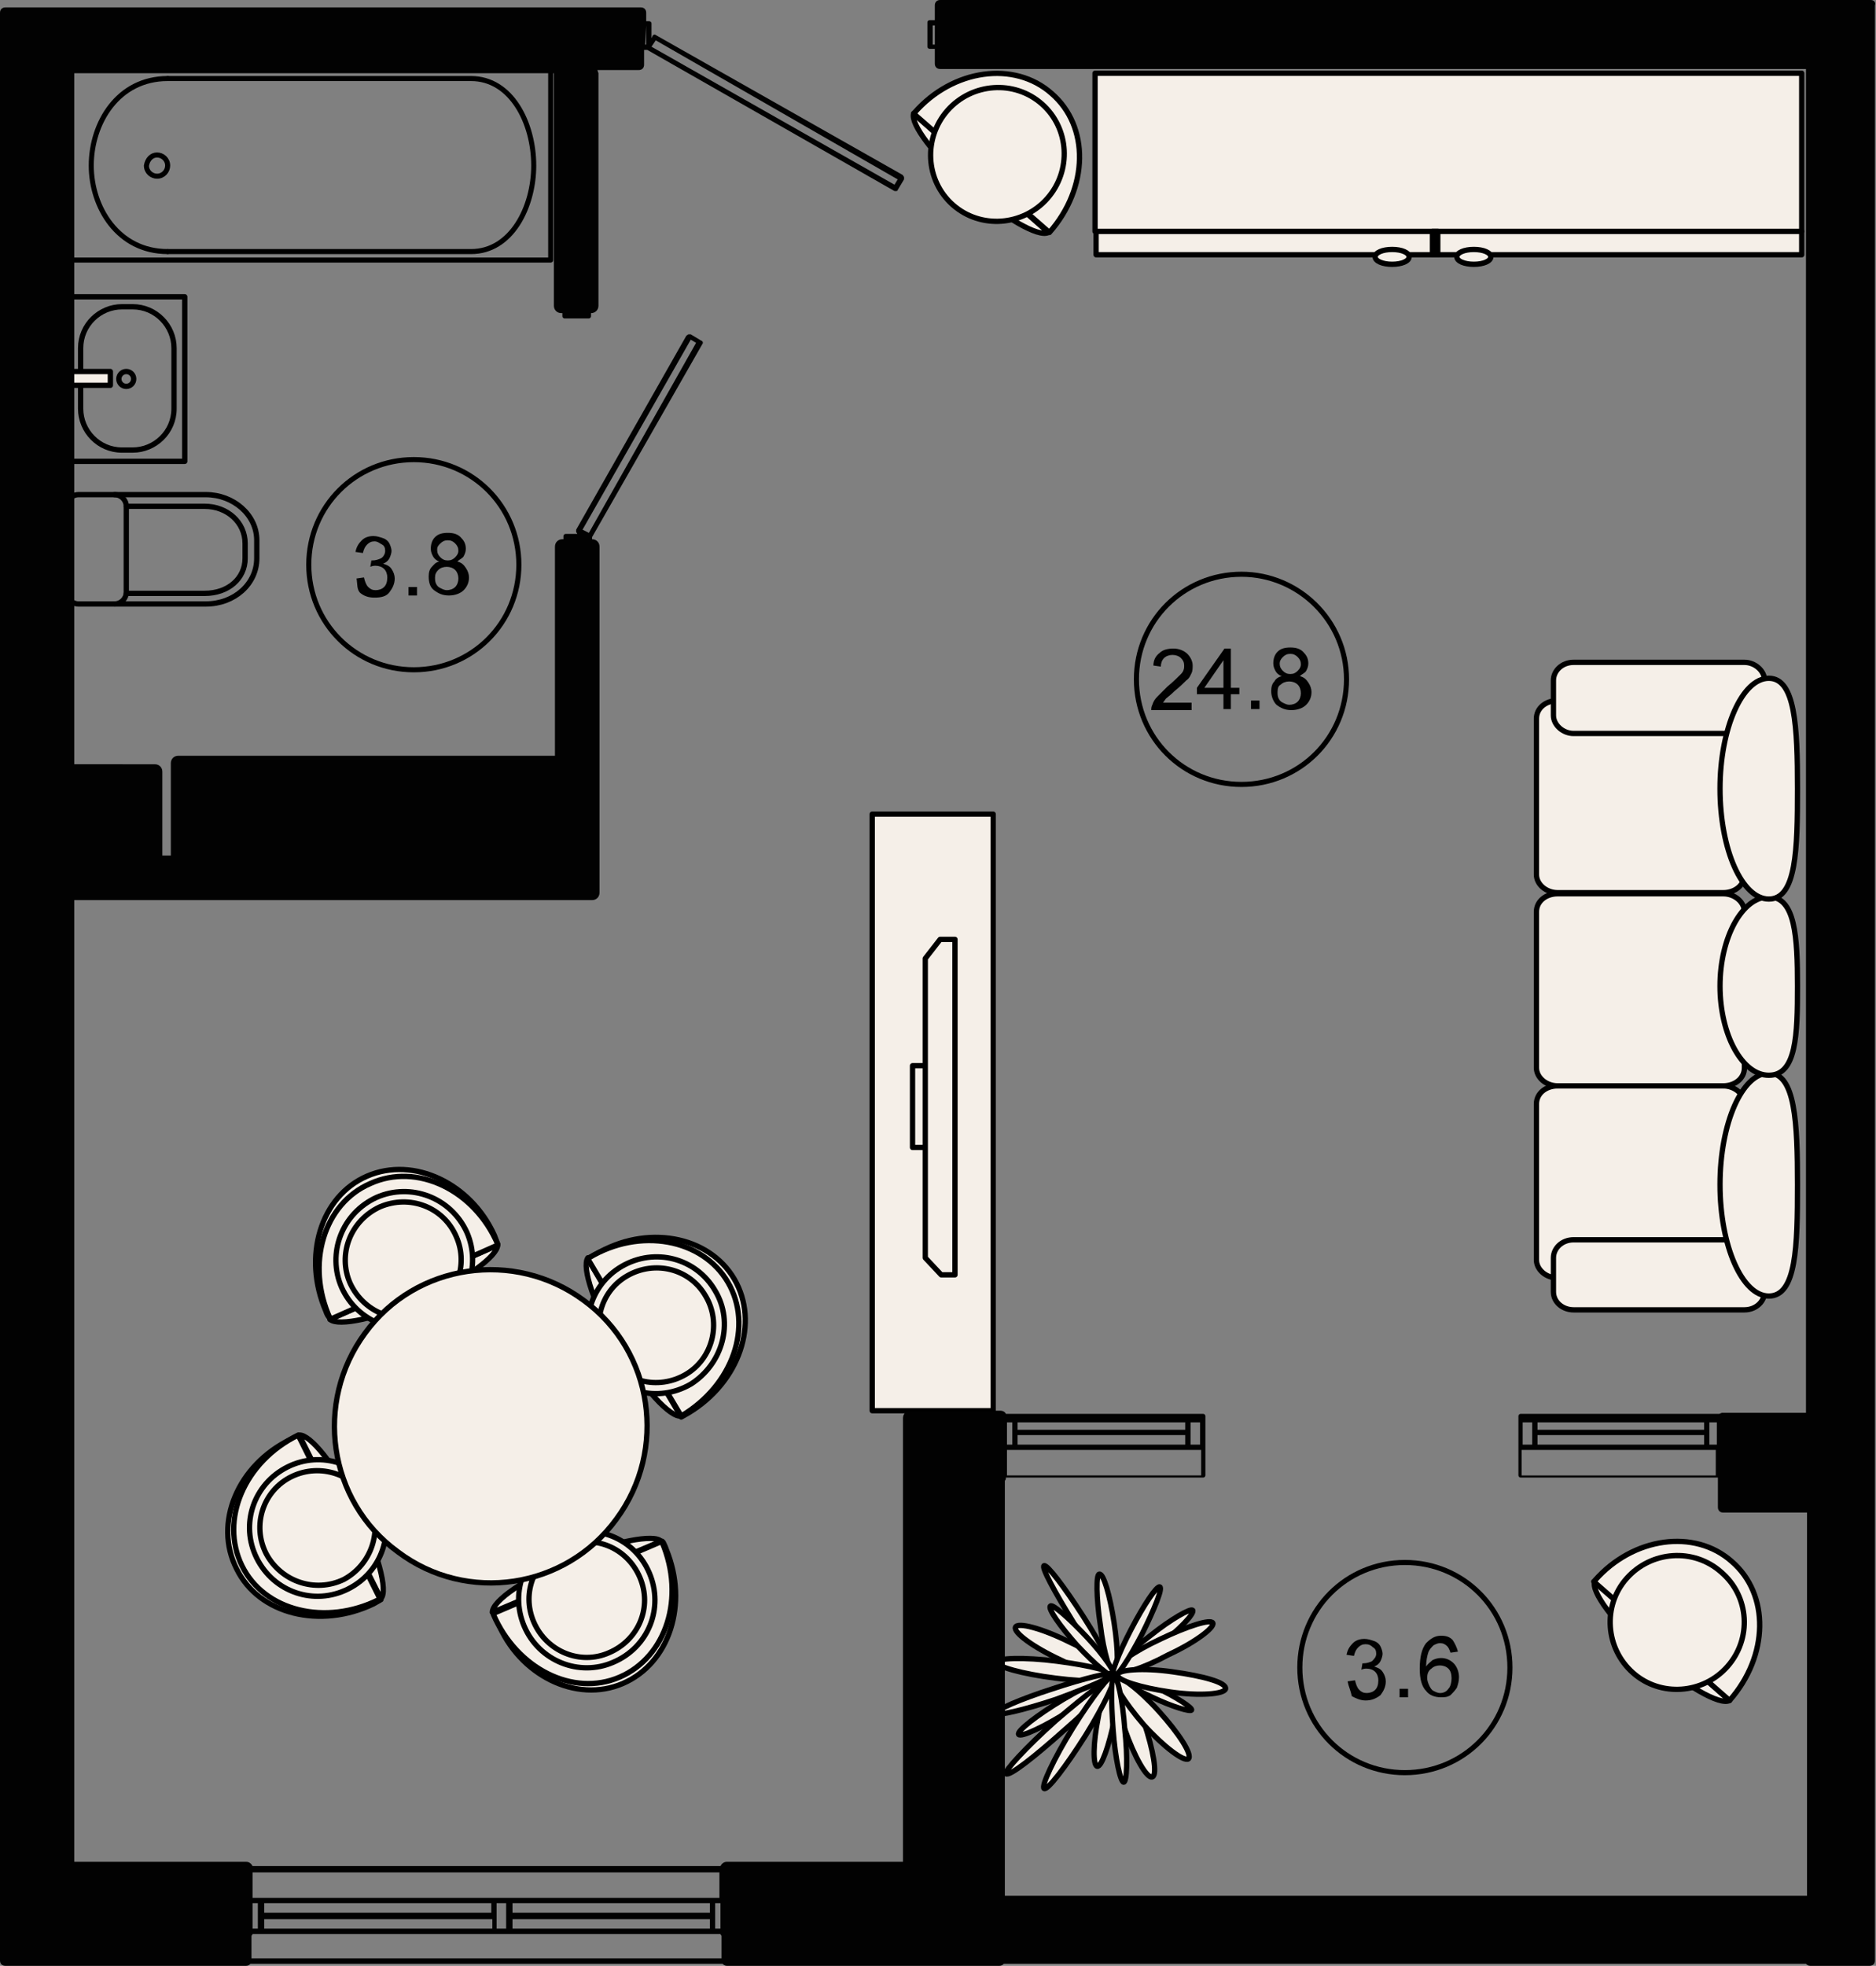 <?xml version="1.0" encoding="UTF-8"?> <!-- Generator: Adobe Illustrator 25.0.1, SVG Export Plug-In . SVG Version: 6.00 Build 0) --> <svg xmlns="http://www.w3.org/2000/svg" xmlns:xlink="http://www.w3.org/1999/xlink" id="Слой_1" x="0px" y="0px" viewBox="0 0 176.8 185.2" style="enable-background:new 0 0 176.8 185.2;" xml:space="preserve"><rect x="0" y="0" width="176.8" height="185.2" fill="#808080" stroke="none"/> <style type="text/css"> .st0{fill:none;stroke:#000000;stroke-width:0.476;stroke-linecap:round;stroke-linejoin:round;stroke-miterlimit:10;} .st1{fill:none;stroke:#000000;stroke-width:0.5;stroke-linecap:round;stroke-linejoin:round;stroke-miterlimit:10;} .st2{fill:#F5EFE8;stroke:#000000;stroke-width:0.5;stroke-linecap:round;stroke-linejoin:round;stroke-miterlimit:10;} .st3{fill-rule:evenodd;clip-rule:evenodd;fill:#F5EFE8;stroke:#000000;stroke-width:0.5;stroke-linecap:round;stroke-linejoin:round;stroke-miterlimit:10;} .st4{fill:#020202;} .st5{fill:none;stroke:#000000;stroke-width:0.48;stroke-linecap:round;stroke-linejoin:round;stroke-miterlimit:10;} .st6{fill:#010101;} </style> <g> <g> <g> <path class="st0" d="M51.9,24.5l0-18l-45.6,0l0,18L51.9,24.5z"></path> </g> <g> <path class="st0" d="M15.8,23.7l28.6,0c3.8,0,5.9-4.2,5.9-8.1c0-4-2.1-8.2-5.9-8.2l-28.6,0"></path> </g> <g> <path class="st0" d="M15.8,7.4c-4.7,0-7.2,4.2-7.2,8.2c0,3.9,2.5,8.1,7.2,8.1"></path> </g> <g> <path class="st0" d="M14.8,14.6c0.5,0,1,0.4,1,1c0,0.5-0.4,1-1,1c-0.5,0-1-0.4-1-1C13.9,15,14.3,14.6,14.8,14.6z"></path> </g> </g> <g> <g> <path class="st1" d="M10.8,56.9h8.6c2.7,0,4.8-1.9,4.8-4.3v-1.7c0-2.4-2.2-4.3-4.8-4.3h-8.6"></path> </g> <g> <path class="st1" d="M10.8,56.9H7.4c-0.6,0-1.1-0.5-1.1-1.1l0-8.1c0-0.6,0.5-1.1,1.1-1.1l3.4,0c0.6,0,1.1,0.5,1.1,1.1l0,8.1 C11.9,56.4,11.4,56.9,10.8,56.9z"></path> </g> <g> <path class="st1" d="M11.9,55.9h7.4c2.2,0,3.8-1.4,3.8-3.3v-1.4c0-2-1.7-3.5-3.8-3.5h-7.4"></path> </g> </g> <g> <rect x="4.1" y="30.1" transform="matrix(-4.529284e-11 1 -1 -4.529284e-11 47.511 23.863)" class="st1" width="15.5" height="11.1"></rect> <path class="st1" d="M16.4,38.5v-5.7c0-2.1-1.7-3.9-3.9-3.9h-1c-2.1,0-3.9,1.7-3.9,3.9v5.7c0,2.1,1.7,3.9,3.9,3.9h1 C14.6,42.4,16.4,40.7,16.4,38.5z"></path> <ellipse class="st1" cx="11.9" cy="35.7" rx="0.7" ry="0.7"></ellipse> <rect x="6.3" y="35" class="st2" width="4.1" height="1.3"></rect> </g> <g> <g> <path class="st2" d="M146.8,120.4c-1.1,0-2-0.8-2-1.7V104c0-1,0.9-1.7,2-1.7l15.6,0c1.1,0,2,0.8,2,1.7l0,14.7c0,1-0.9,1.7-2,1.7 L146.8,120.4z"></path> </g> <g> <path class="st2" d="M146.8,102.3c-1.1,0-2-0.8-2-1.7l0-14.7c0-1,0.9-1.7,2-1.7l15.6,0c1.1,0,2,0.8,2,1.7v14.7c0,1-0.9,1.7-2,1.7 L146.8,102.3z"></path> </g> <g> <path class="st2" d="M146.8,84.1c-1.1,0-2-0.8-2-1.7V67.7c0-1,0.9-1.7,2-1.7h15.6c1.1,0,2,0.8,2,1.7l0,14.7c0,1-0.9,1.7-2,1.7 L146.8,84.1z"></path> </g> <g> <path class="st2" d="M148.3,123.4c-1,0-1.9-0.7-1.9-1.7v-3.2c0-0.9,0.8-1.7,1.9-1.7h16.1c1,0,1.9,0.8,1.9,1.7l0,3.2 c0,0.9-0.8,1.7-1.9,1.7H148.3z"></path> </g> <g> <path class="st2" d="M148.3,69.1c-1,0-1.9-0.8-1.9-1.7v-3.3c0-0.9,0.8-1.7,1.9-1.7l16.1,0c1,0,1.9,0.8,1.9,1.7v3.3 c0,0.9-0.8,1.7-1.9,1.7L148.3,69.1z"></path> </g> <g> <path class="st2" d="M166.7,122.1c-2.5,0-4.6-4.7-4.6-10.5c0-5.8,2.1-10.5,4.6-10.5c2.5,0,2.7,4.7,2.7,10.5 C169.4,117.4,169.3,122.1,166.7,122.1z"></path> </g> <g> <path class="st2" d="M166.7,101.3c-2.5,0-4.6-3.8-4.6-8.4c0-4.6,2.1-8.4,4.6-8.4c2.5,0,2.7,3.8,2.7,8.4S169.3,101.3,166.7,101.3z "></path> </g> <g> <path class="st2" d="M166.7,84.7c-2.5,0-4.6-4.6-4.6-10.4c0-5.7,2.1-10.4,4.6-10.4c2.5,0,2.7,4.6,2.7,10.4 C169.4,80,169.3,84.7,166.7,84.7z"></path> </g> </g> <g> <g> <polygon class="st2" points="169.8,24 164.7,24 103.3,24 103.3,21.8 107.2,7.1 110,11.4 110,12.3 161.9,12.3 161.9,11.4 164.7,7.1 169.8,21.8 "></polygon> <g> <rect x="103.2" y="6.9" class="st2" width="66.6" height="14.9"></rect> </g> </g> <rect x="135" y="21.8" class="st2" width="0.5" height="2.2"></rect> <path class="st2" d="M132.8,24.2c0-0.4-0.7-0.7-1.6-0.7c-0.9,0-1.6,0.3-1.6,0.7c0,0.4,0.7,0.7,1.6,0.7 C132.1,24.9,132.8,24.6,132.8,24.2z"></path> <path class="st2" d="M140.5,24.2c0-0.4-0.7-0.7-1.6-0.7c-0.9,0-1.6,0.3-1.6,0.7c0,0.4,0.7,0.7,1.6,0.7 C139.8,24.9,140.5,24.6,140.5,24.2z"></path> </g> <g> <g> <path class="st2" d="M82.2,132.9V76.7h11.4v56.2H82.2z"></path> </g> <g> <path class="st2" d="M86,108.1v-7.7h1.7v7.7H86z"></path> </g> <path class="st2" d="M88.7,120.1h1.3V88.5h-1.4l-1.4,1.8l0,28.2L88.7,120.1z"></path> </g> <g> <path class="st3" d="M105.1,157.5c-0.2-0.3,1.2-1.8,3.3-3.4c2-1.6,3.8-2.6,4-2.4c0.2,0.3-1.2,1.8-3.3,3.4 C107.1,156.7,105.3,157.8,105.1,157.5L105.1,157.5z"></path> <path class="st3" d="M105.1,157.5c0.4,0.1,0.3,2.1-0.1,4.6c-0.5,2.4-1.2,4.4-1.6,4.3c-0.4-0.1-0.4-2.1,0.1-4.6 C103.9,159.3,104.6,157.4,105.1,157.5L105.1,157.5z"></path> <path class="st3" d="M98.4,147.5c0.3-0.1,1.9,2,3.7,4.8c1.8,2.8,3,5.2,2.8,5.4c-0.3,0.1-1.9-2-3.7-4.8 C99.4,150,98.1,147.6,98.4,147.5L98.4,147.5z"></path> <path class="st3" d="M105.2,157.7c0.5-0.2,1.7,1.9,2.6,4.5c0.9,2.7,1.3,5,0.8,5.2c-0.5,0.2-1.7-1.9-2.6-4.5 C105,160.2,104.7,157.9,105.2,157.7L105.2,157.7z"></path> <path class="st3" d="M103.6,148.3c0.4-0.1,1,2,1.4,4.6c0.4,2.6,0.4,4.8,0,4.9c-0.3,0-1-2.1-1.3-4.7 C103.3,150.5,103.3,148.3,103.6,148.3L103.6,148.3z"></path> <path class="st3" d="M95.7,153.3c0.2-0.5,2.5,0.1,5.1,1.4c2.6,1.2,4.5,2.6,4.3,3.1c-0.2,0.5-2.5-0.1-5.1-1.4 C97.4,155.2,95.5,153.8,95.7,153.3L95.7,153.3z"></path> <path class="st3" d="M105.1,157.8c0.2,0.3-1.7,1.8-4.2,3.3c-2.5,1.6-4.7,2.6-4.9,2.3c-0.2-0.3,1.7-1.8,4.2-3.3 C102.8,158.6,104.9,157.5,105.1,157.8L105.1,157.8z"></path> <path class="st3" d="M105.3,157.8c0.1-0.2,1.8,0.3,3.7,1.2c1.9,0.9,3.4,1.9,3.3,2.1c-0.1,0.2-1.8-0.3-3.7-1.2 S105.2,158.1,105.3,157.8L105.3,157.8z"></path> <path class="st3" d="M105.2,157.4c-0.2-0.5,1.6-1.8,4.2-3c2.5-1.2,4.7-1.9,4.9-1.5c0.2,0.4-1.6,1.8-4.2,3 C107.7,157.2,105.5,157.9,105.2,157.4L105.2,157.4z"></path> <path class="st3" d="M105,158c0.2,0.2-1.8,2.5-4.7,5c-2.8,2.5-5.2,4.4-5.5,4.1c-0.2-0.2,1.9-2.5,4.7-5 C102.4,159.6,104.8,157.8,105,158L105,158z"></path> <path class="st3" d="M93.9,156.6c0-0.4,2.6-0.5,5.7-0.1c3.1,0.4,5.6,1,5.6,1.5c-0.1,0.4-2.6,0.5-5.7,0.1 C96.3,157.7,93.9,157,93.9,156.6L93.9,156.6z"></path> <path class="st3" d="M105,158c0.4-0.3,2.3,1.1,4.2,3.2c1.9,2.1,3.2,4.1,2.8,4.5c-0.4,0.3-2.3-1.1-4.2-3.2 C105.9,160.3,104.7,158.3,105,158L105,158z"></path> <path class="st3" d="M109.3,149.5c0.3,0.1-0.5,2.1-1.7,4.5c-1.2,2.3-2.4,4.1-2.7,4c-0.3-0.1,0.5-2.2,1.7-4.5 C107.8,151.2,109,149.4,109.3,149.5L109.3,149.5z"></path> <path class="st3" d="M105.3,157.8c0-0.5,2.4-0.7,5.2-0.3c2.9,0.4,5.1,1,5,1.6c-0.1,0.5-2.4,0.7-5.2,0.3 C107.5,159,105.3,158.3,105.3,157.8L105.3,157.8z"></path> <path class="st3" d="M99,151.3c0.2-0.2,1.7,1.1,3.4,2.9c1.7,1.8,2.8,3.5,2.6,3.7c-0.3,0.2-1.8-1.1-3.5-2.9 C99.9,153.2,98.7,151.5,99,151.3L99,151.3z"></path> <path class="st3" d="M98.4,168.5c-0.3-0.2,0.9-2.8,2.7-5.7c1.8-2.9,3.6-5.2,3.9-5c0.3,0.2-0.9,2.8-2.7,5.7 C100.4,166.5,98.7,168.7,98.4,168.5L98.4,168.5z"></path> <path class="st3" d="M105,157.9c0.3,0,0.8,2.2,1,5c0.3,2.7,0.2,5-0.1,5c-0.3,0-0.8-2.2-1-5C104.7,160.2,104.7,157.9,105,157.9 L105,157.9z"></path> <path class="st3" d="M104.8,157.7c0.1,0.3-2.3,1.3-5.3,2.4c-3,1-5.6,1.6-5.6,1.3c-0.1-0.3,2.2-1.3,5.3-2.3 C102.2,158.1,104.8,157.5,104.8,157.7L104.8,157.7z"></path> </g> <g> <path class="st2" d="M91.3,17.6c3.3,2.9,6.6,4.8,7.5,4.3L86.1,10.7C85.8,11.7,88,14.6,91.3,17.6z"></path> <path class="st2" d="M98.9,21.9C98.9,21.9,98.9,21.8,98.9,21.9c3.7-4.2,3.8-10,0.2-13.1c-3.5-3.1-9.3-2.3-12.9,1.8 c0,0,0,0.1-0.1,0.1L98.9,21.9z"></path> <path class="st2" d="M98.7,18.7c-2.3,2.6-6.3,2.9-8.9,0.6C87.2,17,87,13,89.3,10.4c2.3-2.6,6.3-2.9,8.9-0.6 C100.8,12.1,101,16.1,98.7,18.7z"></path> </g> <g> <path class="st2" d="M155.5,155.9c3.3,2.9,6.6,4.8,7.5,4.3l-12.7-11.2C149.9,149.9,152.1,152.9,155.5,155.9z"></path> <path class="st2" d="M163,160.2C163,160.1,163,160.1,163,160.2c3.7-4.2,3.8-10,0.2-13.1c-3.5-3.1-9.3-2.3-12.9,1.8 c0,0,0,0.1-0.1,0.1L163,160.2z"></path> <path class="st2" d="M162.8,157c-2.3,2.6-6.3,2.9-8.9,0.6c-2.6-2.3-2.9-6.3-0.6-8.9c2.3-2.6,6.3-2.9,8.9-0.6 C164.9,150.4,165.1,154.4,162.8,157z"></path> </g> <g> <g> <path class="st2" d="M53.7,146.9c-4.2,1.8-7.3,3.9-7.3,5l15.9-6.7C61.7,144.5,57.9,145.2,53.7,146.9z"></path> <path class="st2" d="M58.7,158.6c4.4-1.9,6.2-7.5,4.1-12.6c-0.1-0.3-0.2-0.5-0.3-0.7l-15.9,6.7c0.1,0.3,0.2,0.5,0.3,0.8 C48.9,157.8,54.3,160.5,58.7,158.6z"></path> <path class="st2" d="M46.5,152c0,0,0,0.1,0,0.1c2.2,5.1,7.5,7.8,11.9,5.9c4.4-1.9,6.2-7.5,4-12.7c0,0,0-0.1,0-0.1L46.5,152z"></path> <path class="st2" d="M49.4,153.2c-1.4-3.3,0.1-7,3.4-8.4c3.3-1.4,7,0.1,8.4,3.4c1.4,3.3-0.1,7-3.4,8.4 C54.6,158,50.8,156.5,49.4,153.2z"></path> <path class="st2" d="M50.3,152.8c-1.2-2.8,0.1-5.9,2.9-7.1c2.8-1.2,5.9,0.1,7.1,2.9c1.2,2.8-0.1,5.9-2.9,7.1 C54.7,156.9,51.5,155.6,50.3,152.8z"></path> </g> <g> <path class="st2" d="M33.6,142.1c-2-4.1-4.4-7-5.4-6.9l7.7,15.4C36.6,149.9,35.6,146.2,33.6,142.1z"></path> <path class="st2" d="M22.3,147.8c2.1,4.3,7.9,5.7,12.9,3.3c0.2-0.1,0.5-0.3,0.7-0.4l-7.7-15.4c-0.3,0.1-0.5,0.2-0.8,0.3 C22.4,138,20.1,143.5,22.3,147.8z"></path> <path class="st2" d="M28.1,135.2C28.1,135.2,28.1,135.2,28.1,135.2c-5.1,2.5-7.4,8-5.3,12.3c2.1,4.3,7.9,5.7,12.9,3.2 c0,0,0.1,0,0.1-0.1L28.1,135.2z"></path> <path class="st2" d="M27.1,138.2c3.2-1.6,7-0.3,8.6,2.9c1.6,3.2,0.3,7-2.9,8.6c-3.2,1.6-7,0.3-8.6-2.9 C22.6,143.6,23.9,139.8,27.1,138.2z"></path> <path class="st2" d="M27.5,139.1c2.7-1.3,5.9-0.2,7.3,2.4c1.3,2.7,0.2,5.9-2.4,7.3c-2.7,1.3-5.9,0.2-7.3-2.4 C23.7,143.7,24.8,140.4,27.5,139.1z"></path> </g> <g> <path class="st2" d="M39.7,122.4c4.2-1.8,7.2-4.1,7.2-5.1l-15.8,7C31.9,125,35.6,124.2,39.7,122.4z"></path> <path class="st2" d="M34.6,110.8c-4.4,1.9-6.1,7.6-3.9,12.7c0.1,0.3,0.2,0.5,0.4,0.7l15.8-7c-0.1-0.3-0.2-0.5-0.3-0.8 C44.4,111.5,39,108.9,34.6,110.8z"></path> <path class="st2" d="M46.9,117.3c0,0,0-0.1,0-0.1c-2.2-5.1-7.6-7.7-12-5.7c-4.4,1.9-6.1,7.6-3.8,12.7c0,0,0,0.1,0,0.1L46.9,117.3 z"></path> <path class="st2" d="M44,116.1c1.4,3.2,0,7-3.3,8.5c-3.2,1.4-7,0-8.5-3.3c-1.4-3.2,0-7,3.3-8.5C38.7,111.4,42.5,112.8,44,116.1z"></path> <path class="st2" d="M43,116.5c1.2,2.7,0,5.9-2.8,7.2c-2.7,1.2-5.9,0-7.2-2.8c-1.2-2.7,0-5.9,2.8-7.2 C38.6,112.5,41.8,113.7,43,116.5z"></path> </g> <g> <path class="st2" d="M58.3,126.9c2.3,3.9,4.9,6.7,5.9,6.5l-8.8-14.9C54.8,119.4,56,123,58.3,126.9z"></path> <path class="st2" d="M69.2,120.5c-2.4-4.1-8.3-5.2-13.1-2.3c-0.2,0.1-0.5,0.3-0.7,0.4l8.8,14.9c0.2-0.1,0.5-0.3,0.7-0.4 C69.7,130.2,71.6,124.6,69.2,120.5z"></path> <path class="st2" d="M64.2,133.4C64.3,133.4,64.3,133.4,64.2,133.4c4.9-2.9,6.8-8.5,4.4-12.6c-2.4-4.1-8.3-5.2-13.1-2.3 c0,0-0.1,0-0.1,0.1L64.2,133.4z"></path> <path class="st2" d="M65.1,130.4c-3.1,1.8-7,0.8-8.8-2.3c-1.8-3.1-0.8-7,2.3-8.8c3.1-1.8,7-0.8,8.8,2.3 C69.2,124.6,68.1,128.5,65.1,130.4z"></path> <path class="st2" d="M64.6,129.5c-2.6,1.5-5.9,0.7-7.4-1.9c-1.5-2.6-0.7-5.9,1.9-7.4c2.6-1.5,5.9-0.7,7.4,1.9 C68,124.6,67.2,128,64.6,129.5z"></path> </g> <g> <path class="st2" d="M37.5,146.2c-6.6-4.8-7.9-14.1-3.1-20.6c4.8-6.6,14.1-7.9,20.6-3.1c6.6,4.8,7.9,14.1,3.1,20.6 C53.3,149.7,44,151.1,37.5,146.2z"></path> </g> </g> </g> <path class="st4" d="M176.3,0h-43.7h-44c-0.3,0-0.5,0.2-0.5,0.5v1.4h-0.5c-0.1,0-0.2,0.1-0.2,0.2v2.3c0,0.1,0.1,0.2,0.2,0.2h0.5v1.4 c0,0.3,0.2,0.5,0.5,0.5h81.6v126.6h-7.9c-0.1,0-0.2,0.1-0.3,0.1h-1.1h-16.2h-1.4c-0.1,0-0.2,0.1-0.2,0.2v0.1v2.6v2.9 c0,0.1,0.1,0.2,0.2,0.2h18.6v2.8c0,0.3,0.2,0.5,0.5,0.5h7.9v36.1H94.7v-36.6v-2.5c0.1-0.1,0.1-0.2,0.1-0.3h18.6 c0.1,0,0.2-0.1,0.2-0.2v-2.9v-2.6v-0.1c0-0.1-0.1-0.2-0.2-0.2H112H95.7h-0.9c-0.1-0.2-0.3-0.3-0.5-0.3h-8.5c-0.4,0-0.7,0.3-0.7,0.7 v41.8H68.5c-0.3,0-0.5,0.2-0.6,0.4H23.8c-0.1-0.2-0.3-0.4-0.6-0.4H7V84.8h48.8c0.4,0,0.7-0.3,0.7-0.7V51.5c0-0.4-0.3-0.7-0.7-0.7 v-0.2l10.4-18.2c0.1-0.1,0-0.3-0.1-0.3l-1-0.6c-0.1,0-0.1,0-0.2,0c-0.1,0-0.1,0.1-0.2,0.1L54.3,49.9c0,0.1,0,0.1,0,0.2 s0.1,0.1,0.1,0.2l0,0h-1.1c-0.1,0-0.2,0.1-0.2,0.2v0.3h-0.1c-0.4,0-0.7,0.3-0.7,0.7v19.7H16.8c-0.4,0-0.7,0.3-0.7,0.7v8.7h-0.8v-7.9 c0-0.4-0.3-0.7-0.7-0.7H7V6.9h45.2v21.9c0,0.4,0.3,0.7,0.7,0.7H53v0.3c0,0.1,0.1,0.2,0.2,0.2h2.3c0.1,0,0.2-0.1,0.2-0.2v-0.3 c0.4,0,0.7-0.3,0.7-0.7V6.9l-0.1-0.3h3.9c0.3,0,0.5-0.2,0.5-0.5V4.7H61L84.3,18c0,0,0.1,0,0.1,0c0.1,0,0.2,0,0.2-0.1l0.6-1 c0-0.1,0-0.1,0-0.2c0-0.1-0.1-0.1-0.1-0.2L61.8,3.3c-0.1-0.1-0.3,0-0.3,0.1l-0.1,0.2V2.2c0-0.1-0.1-0.2-0.2-0.2h-0.3V1.2 c0-0.3-0.2-0.5-0.5-0.5H0.5C0.2,0.7,0,0.9,0,1.2v4.9v175.8v2.8c0,0.3,0.2,0.5,0.5,0.5h22.7c0.2,0,0.3-0.1,0.4-0.2h44.5 c0.1,0.1,0.2,0.2,0.4,0.2h25.7c0.2,0,0.3-0.1,0.4-0.2h75.6c0.1,0.1,0.2,0.2,0.4,0.2h5.6c0.3,0,0.5-0.2,0.5-0.5v-2.8V0.5 C176.8,0.2,176.6,0,176.3,0z M67.4,181.7v-2.4h0.5v2.4H67.4z M24.9,181.7v-0.9h21.5v0.9H24.9z M23.8,179.3h0.5v2.4h-0.5V179.3z M46.3,179.3v0.9H24.9v-0.9H46.3z M46.8,179.3h0.9v2.4h-0.9V179.3z M66.9,179.3v0.9H48.3v-0.9H66.9z M48.3,180.8h18.6v0.9H48.3 V180.8z M95.9,136.1v-0.9h15.8v0.9H95.9z M112.2,134h0.9v2.1h-0.9V134z M111.7,134v0.7H95.9V134H111.7z M95.4,136.1h-0.5V134h0.5 V136.1z M144.9,136.1v-0.9h15.7v0.9H144.9z M160.6,134v0.7h-15.7V134H160.6z M161.1,134h0.7v2.1h-0.7V134z M144.4,134v2.1h-0.9V134 H144.4z M143.4,136.6h1.2h16.2h0.9v2.4h-18.3V136.6z M94.9,136.6h0.8H112h1.2v2.4H94.9V136.6z M67.9,178.8h-0.8H48h-1.4h-22h-0.8 v-2.4h44V178.8z M23.7,182.4c0-0.1,0.1-0.1,0.1-0.2h0.8h22H48h19.9c0,0.1,0.1,0.1,0.1,0.2v2.1H23.7V182.4z M87.9,4.2V2.4h0.2v1.8 H87.9z M65.1,32l0.5,0.3L55.5,50.2l-0.6-0.3L65.1,32z M53.5,50.8h1.8v0L53.5,50.8L53.5,50.8z M53.5,29.5L53.5,29.5l1.8,0v0H53.5z M61.8,3.8l22.8,13.1l-0.3,0.5L61.4,4.4L61.8,3.8z M60.9,2.4v1.8h-0.1L60.9,2.4L60.9,2.4z"></path> <g> <path class="st5" d="M39,43.3c-5.5,0-9.9,4.4-9.9,9.9c0,5.5,4.4,9.9,9.9,9.9c5.5,0,9.9-4.4,9.9-9.9C48.9,47.7,44.5,43.3,39,43.3"></path> <g> <path class="st6" d="M33.6,54.5l0.7-0.1c0.1,0.4,0.2,0.7,0.4,0.9s0.4,0.3,0.7,0.3c0.3,0,0.6-0.1,0.8-0.3s0.3-0.5,0.3-0.9 c0-0.3-0.1-0.6-0.3-0.8s-0.5-0.3-0.8-0.3c-0.1,0-0.3,0-0.5,0.1l0.1-0.6c0,0,0.1,0,0.1,0c0.3,0,0.6-0.1,0.8-0.2s0.4-0.4,0.4-0.7 c0-0.3-0.1-0.5-0.3-0.6s-0.4-0.3-0.7-0.3c-0.3,0-0.5,0.1-0.7,0.3s-0.3,0.4-0.4,0.8l-0.7-0.1c0.1-0.5,0.3-0.8,0.6-1.1 s0.7-0.4,1.1-0.4c0.3,0,0.6,0.1,0.9,0.2s0.5,0.3,0.6,0.5s0.2,0.5,0.2,0.7c0,0.2-0.1,0.5-0.2,0.7s-0.3,0.4-0.6,0.5 c0.3,0.1,0.6,0.2,0.8,0.5s0.3,0.6,0.3,0.9c0,0.5-0.2,0.9-0.5,1.3s-0.8,0.5-1.4,0.5c-0.5,0-0.9-0.1-1.3-0.4S33.7,55,33.6,54.5z"></path> <path class="st6" d="M38.5,56.1v-0.8h0.8v0.8H38.5z"></path> <path class="st6" d="M41.4,52.9c-0.3-0.1-0.5-0.3-0.6-0.5s-0.2-0.4-0.2-0.7c0-0.4,0.1-0.8,0.4-1.1s0.7-0.4,1.2-0.4 c0.5,0,0.9,0.1,1.2,0.4s0.5,0.6,0.5,1.1c0,0.3-0.1,0.5-0.2,0.7s-0.4,0.3-0.6,0.5c0.4,0.1,0.6,0.3,0.8,0.6s0.3,0.6,0.3,0.9 c0,0.5-0.2,0.9-0.5,1.2s-0.8,0.5-1.4,0.5s-1-0.2-1.4-0.5s-0.5-0.8-0.5-1.3c0-0.4,0.1-0.7,0.3-0.9S41,53,41.4,52.9z M41,54.4 c0,0.2,0,0.4,0.1,0.6s0.2,0.3,0.4,0.4s0.4,0.2,0.6,0.2c0.3,0,0.6-0.1,0.8-0.3s0.3-0.5,0.3-0.8c0-0.3-0.1-0.6-0.3-0.8 s-0.5-0.3-0.8-0.3c-0.3,0-0.6,0.1-0.8,0.3S41,54.1,41,54.4z M41.2,51.8c0,0.3,0.1,0.5,0.3,0.7s0.4,0.3,0.7,0.3 c0.3,0,0.5-0.1,0.7-0.3s0.3-0.4,0.3-0.6c0-0.3-0.1-0.5-0.3-0.7s-0.4-0.3-0.7-0.3c-0.3,0-0.5,0.1-0.7,0.3S41.2,51.5,41.2,51.8z"></path> </g> </g> <g> <path class="st5" d="M117,54.1c-5.5,0-9.9,4.4-9.9,9.9c0,5.5,4.4,9.9,9.9,9.9c5.5,0,9.9-4.4,9.9-9.9 C126.9,58.5,122.4,54.1,117,54.1"></path> <g> <path class="st6" d="M112.3,66.2v0.7h-3.8c0-0.2,0-0.3,0.1-0.5c0.1-0.3,0.2-0.5,0.5-0.8c0.2-0.2,0.5-0.5,0.9-0.9 c0.6-0.5,1-0.9,1.3-1.2s0.3-0.6,0.3-0.8c0-0.3-0.1-0.5-0.3-0.7s-0.5-0.3-0.8-0.3c-0.3,0-0.6,0.1-0.8,0.3s-0.3,0.5-0.3,0.8 l-0.7-0.1c0-0.5,0.2-0.9,0.6-1.2c0.3-0.3,0.8-0.4,1.3-0.4c0.5,0,1,0.2,1.3,0.5s0.5,0.7,0.5,1.1c0,0.2,0,0.5-0.1,0.7 s-0.2,0.5-0.5,0.7c-0.2,0.2-0.6,0.6-1.1,1c-0.4,0.4-0.7,0.6-0.8,0.7c-0.1,0.1-0.2,0.3-0.3,0.4H112.3z"></path> <path class="st6" d="M115.3,66.8v-1.4h-2.5v-0.6l2.6-3.7h0.6v3.7h0.8v0.6H116v1.4H115.3z M115.3,64.8v-2.6l-1.8,2.6H115.3z"></path> <path class="st6" d="M117.9,66.8V66h0.8v0.8H117.9z"></path> <path class="st6" d="M120.8,63.7c-0.3-0.1-0.5-0.3-0.6-0.5s-0.2-0.4-0.2-0.7c0-0.4,0.1-0.8,0.4-1.1c0.3-0.3,0.7-0.4,1.2-0.4 c0.5,0,0.9,0.1,1.2,0.4s0.5,0.6,0.5,1.1c0,0.3-0.1,0.5-0.2,0.7c-0.1,0.2-0.4,0.3-0.6,0.5c0.4,0.1,0.6,0.3,0.8,0.6s0.3,0.6,0.3,0.9 c0,0.5-0.2,0.9-0.5,1.2c-0.3,0.3-0.8,0.5-1.4,0.5c-0.6,0-1-0.2-1.4-0.5c-0.3-0.3-0.5-0.8-0.5-1.3c0-0.4,0.1-0.7,0.3-0.9 C120.2,64,120.4,63.8,120.8,63.7z M120.4,65.2c0,0.2,0,0.4,0.1,0.6c0.1,0.2,0.2,0.3,0.4,0.4s0.4,0.2,0.6,0.2 c0.3,0,0.6-0.1,0.8-0.3s0.3-0.5,0.3-0.8c0-0.3-0.1-0.6-0.3-0.8c-0.2-0.2-0.5-0.3-0.8-0.3c-0.3,0-0.6,0.1-0.8,0.3 C120.5,64.6,120.4,64.8,120.4,65.2z M120.6,62.5c0,0.3,0.1,0.5,0.3,0.7c0.2,0.2,0.4,0.3,0.7,0.3c0.3,0,0.5-0.1,0.7-0.3 c0.2-0.2,0.3-0.4,0.3-0.6c0-0.3-0.1-0.5-0.3-0.7c-0.2-0.2-0.4-0.3-0.7-0.3c-0.3,0-0.5,0.1-0.7,0.3 C120.7,62.1,120.6,62.3,120.6,62.5z"></path> </g> </g> <g> <path class="st5" d="M132.4,147.2c-5.5,0-9.9,4.4-9.9,9.9c0,5.5,4.4,9.9,9.9,9.9c5.5,0,9.9-4.4,9.9-9.9 C142.3,151.6,137.9,147.2,132.4,147.2"></path> <g> <path class="st6" d="M127,158.4l0.7-0.1c0.1,0.4,0.2,0.7,0.4,0.9c0.2,0.2,0.4,0.3,0.7,0.3c0.3,0,0.6-0.1,0.8-0.3 c0.2-0.2,0.3-0.5,0.3-0.9c0-0.3-0.1-0.6-0.3-0.8c-0.2-0.2-0.5-0.3-0.8-0.3c-0.1,0-0.3,0-0.5,0.1l0.1-0.6c0,0,0.1,0,0.1,0 c0.3,0,0.6-0.1,0.8-0.2c0.2-0.2,0.4-0.4,0.4-0.7c0-0.3-0.1-0.5-0.3-0.6c-0.2-0.2-0.4-0.3-0.7-0.3c-0.3,0-0.5,0.1-0.7,0.3 c-0.2,0.2-0.3,0.4-0.4,0.8l-0.7-0.1c0.1-0.5,0.3-0.8,0.6-1.1c0.3-0.3,0.7-0.4,1.1-0.4c0.3,0,0.6,0.1,0.9,0.2 c0.3,0.1,0.5,0.3,0.6,0.5c0.1,0.2,0.2,0.5,0.2,0.7c0,0.2-0.1,0.5-0.2,0.7s-0.3,0.4-0.6,0.5c0.3,0.1,0.6,0.2,0.8,0.5 s0.3,0.6,0.3,0.9c0,0.5-0.2,0.9-0.5,1.3c-0.4,0.3-0.8,0.5-1.4,0.5c-0.5,0-0.9-0.2-1.3-0.4C127.3,159.3,127.1,158.9,127,158.4z"></path> <path class="st6" d="M131.9,159.9v-0.8h0.8v0.8H131.9z"></path> <path class="st6" d="M137.4,155.6l-0.7,0.1c-0.1-0.3-0.2-0.5-0.3-0.6c-0.2-0.2-0.4-0.3-0.7-0.3c-0.2,0-0.4,0.1-0.6,0.2 c-0.2,0.2-0.4,0.4-0.5,0.7c-0.1,0.3-0.2,0.8-0.2,1.3c0.2-0.3,0.4-0.4,0.6-0.6c0.2-0.1,0.5-0.2,0.8-0.2c0.5,0,0.9,0.2,1.2,0.5 c0.3,0.3,0.5,0.8,0.5,1.3c0,0.4-0.1,0.7-0.2,1c-0.2,0.3-0.4,0.5-0.6,0.7c-0.3,0.2-0.6,0.2-0.9,0.2c-0.6,0-1.1-0.2-1.4-0.6 c-0.4-0.4-0.6-1.1-0.6-2.1c0-1.1,0.2-1.9,0.6-2.4c0.4-0.4,0.8-0.7,1.4-0.7c0.5,0,0.8,0.1,1.1,0.4 C137.1,154.8,137.3,155.2,137.4,155.6z M134.5,158.1c0,0.2,0.1,0.5,0.2,0.7c0.1,0.2,0.2,0.4,0.4,0.5c0.2,0.1,0.4,0.2,0.6,0.2 c0.3,0,0.6-0.1,0.8-0.4c0.2-0.2,0.3-0.6,0.3-1c0-0.4-0.1-0.7-0.3-0.9c-0.2-0.2-0.5-0.3-0.8-0.3c-0.3,0-0.6,0.1-0.8,0.3 C134.6,157.4,134.5,157.7,134.5,158.1z"></path> </g> </g> </svg> 